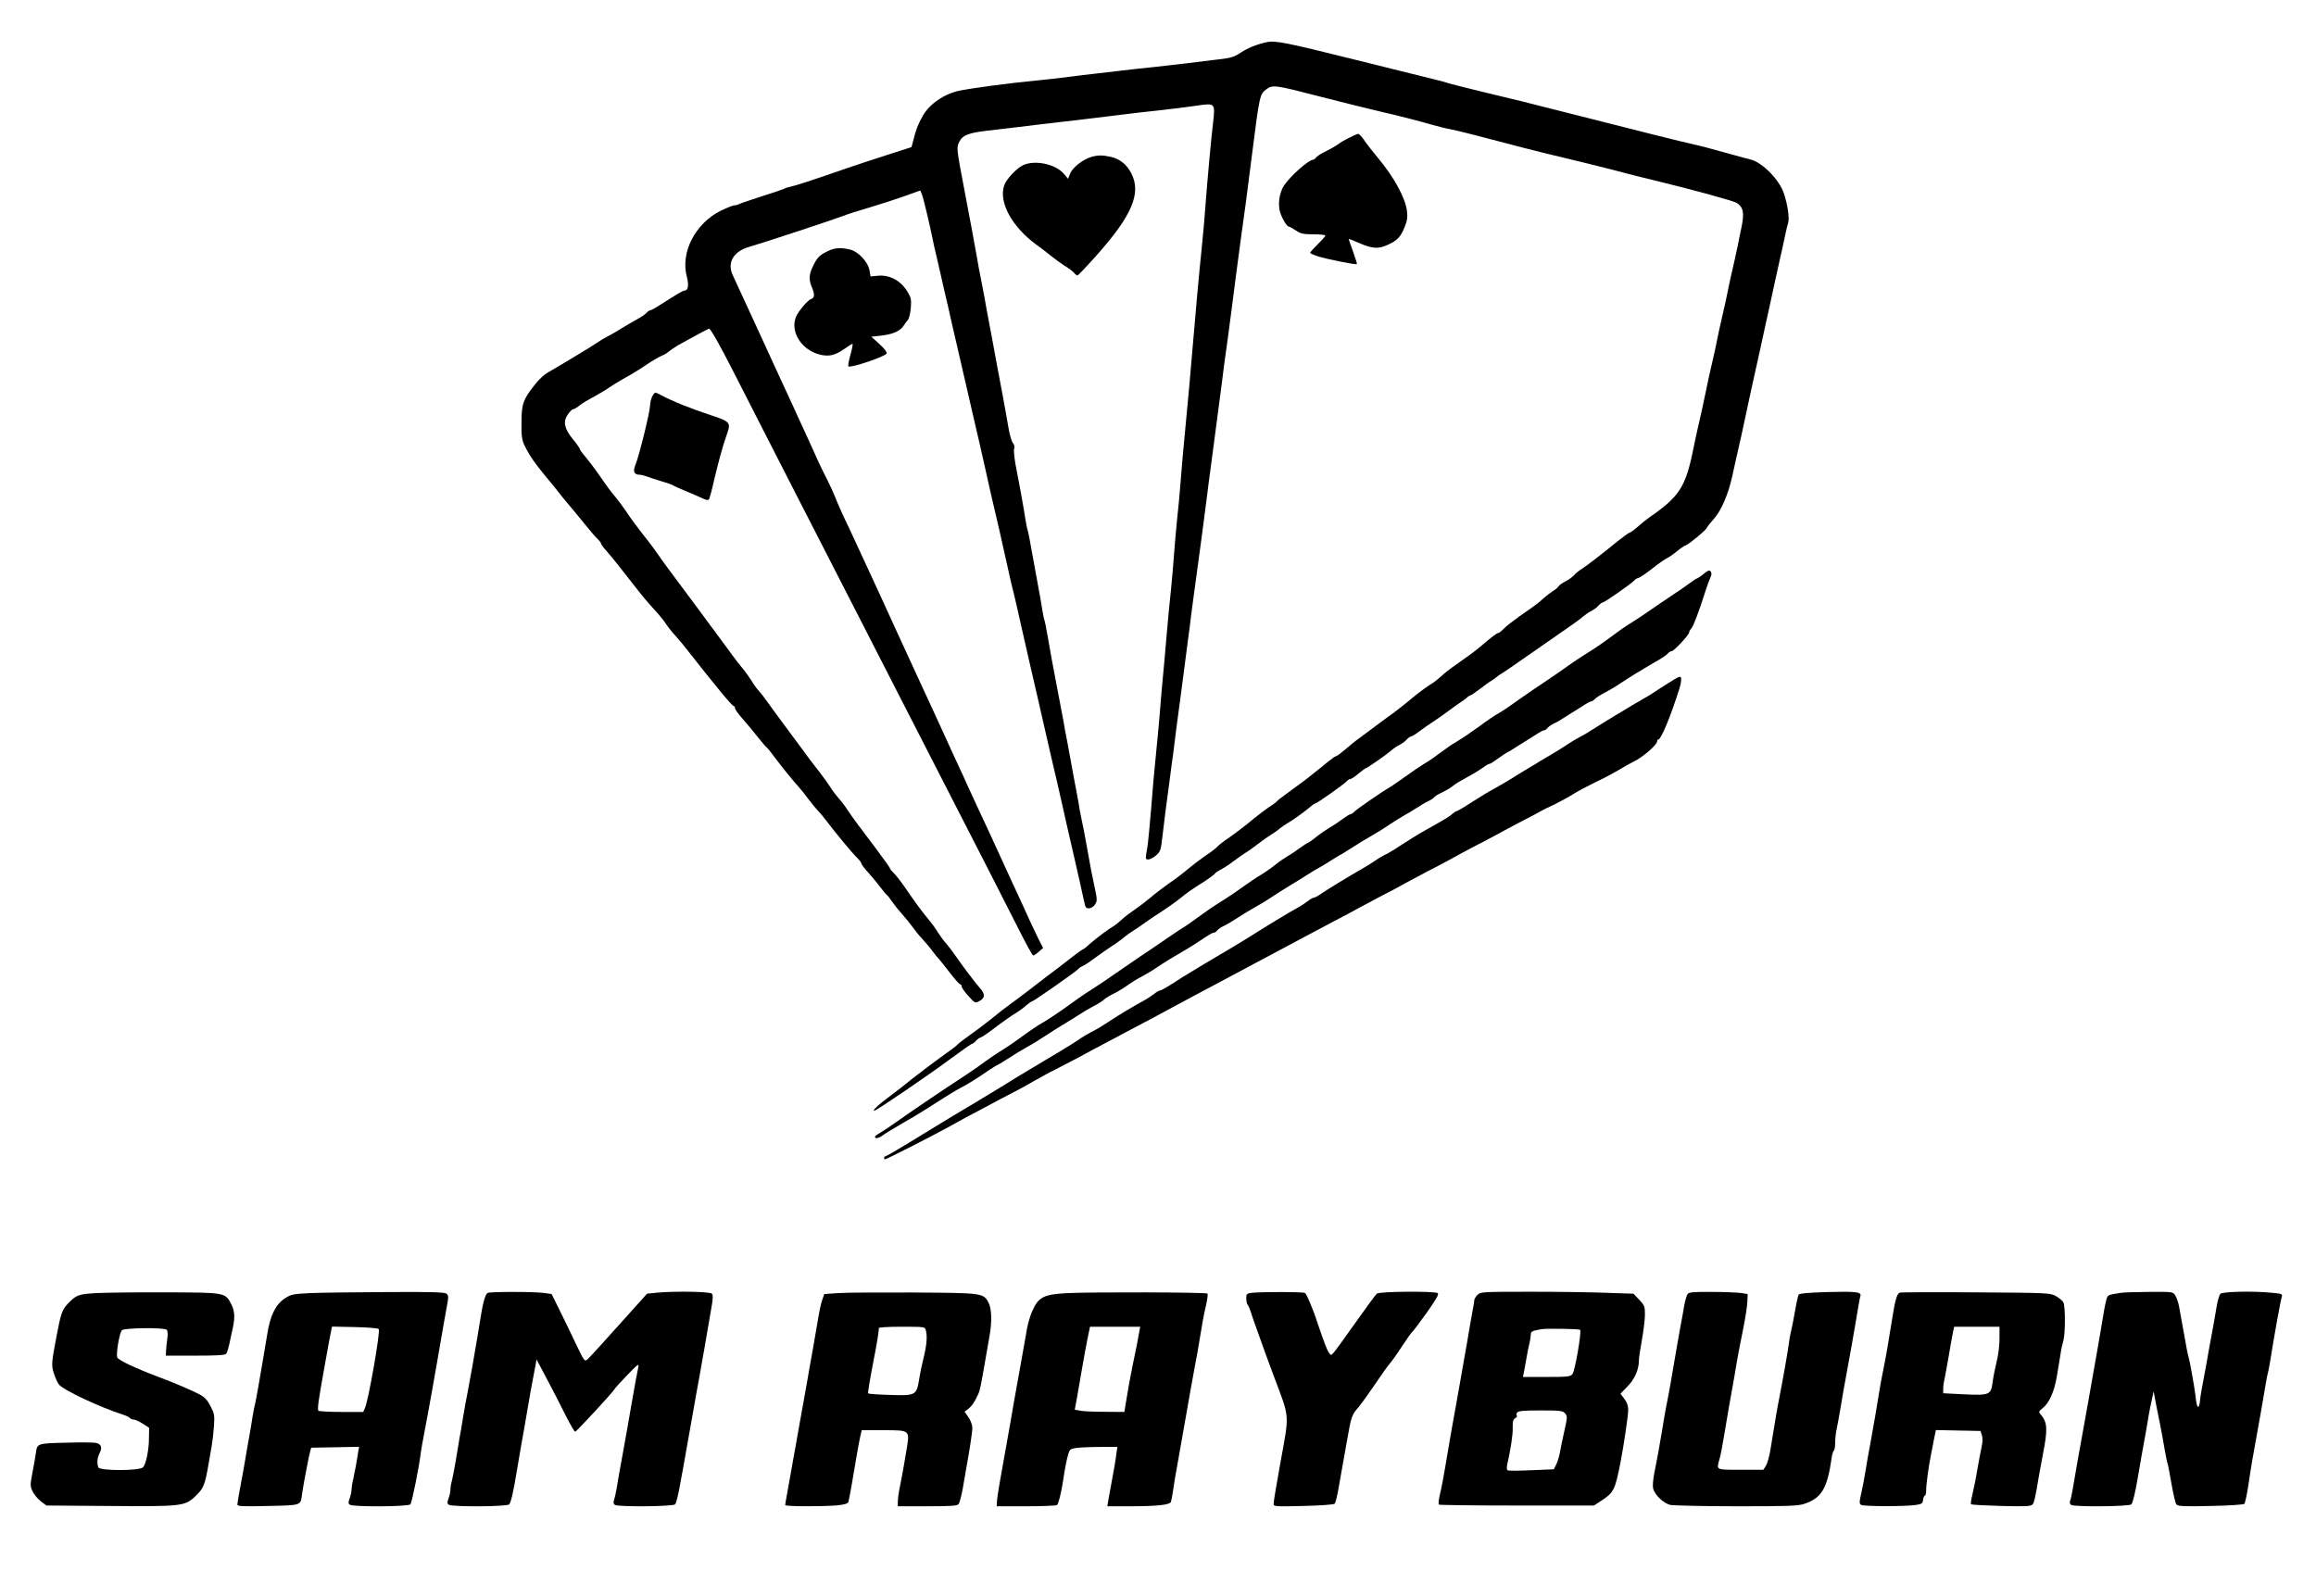 <?xml version="1.0" encoding="UTF-8" standalone="yes"?>
<svg version="1.0" xmlns="http://www.w3.org/2000/svg" width="1522px" height="1049px" viewBox="0 0 1522 1049" preserveAspectRatio="xMidYMid meet">
  <g transform="translate(0,1049) scale(0.1,-0.1)" fill="#000000" stroke="none">
    <path d="M8325 10213 c-65 -14 -126 -39 -170 -68 -43 -29 -64 -36 -145 -45
-52 -6 -151 -18 -220 -27 -69 -8 -163 -19 -210 -24 -47 -4 -141 -15 -210 -23
-69 -8 -150 -18 -180 -21 -30 -3 -104 -12 -165 -20 -60 -8 -159 -19 -220 -25
-172 -16 -423 -50 -500 -66 -100 -21 -198 -88 -241 -166 -32 -57 -43 -84 -63
-164 l-11 -41 -162 -52 c-90 -29 -206 -67 -258 -85 -233 -81 -347 -118 -375
-123 -16 -3 -34 -9 -40 -13 -5 -3 -71 -26 -145 -49 -74 -24 -143 -47 -152 -52
-10 -5 -25 -9 -34 -9 -8 0 -48 -16 -87 -35 -168 -83 -267 -275 -223 -435 14
-55 8 -90 -16 -90 -10 0 -47 -22 -157 -92 -32 -21 -63 -38 -69 -38 -5 0 -15
-7 -23 -16 -7 -8 -33 -27 -58 -40 -25 -14 -71 -40 -101 -59 -30 -19 -73 -44
-95 -55 -22 -11 -54 -30 -72 -43 -31 -21 -62 -40 -167 -103 -27 -16 -65 -39
-85 -51 -20 -12 -52 -31 -72 -42 -20 -11 -54 -42 -75 -68 -87 -107 -97 -136
-97 -263 -1 -88 3 -112 21 -150 31 -63 68 -117 137 -200 33 -39 73 -88 88
-108 15 -20 45 -57 67 -82 21 -25 68 -81 103 -125 35 -44 74 -89 86 -99 11
-11 21 -24 21 -29 0 -5 17 -28 38 -51 35 -40 66 -78 196 -245 32 -42 82 -101
110 -131 29 -30 65 -74 80 -97 15 -23 45 -61 67 -84 22 -24 64 -75 93 -113 30
-39 72 -92 93 -118 21 -26 71 -88 111 -137 41 -50 78 -91 83 -91 5 0 9 -6 9
-14 0 -8 22 -38 48 -68 26 -29 71 -83 100 -120 29 -36 56 -68 60 -70 4 -2 27
-30 51 -63 49 -65 121 -155 158 -195 13 -14 42 -50 64 -80 23 -30 52 -66 66
-80 13 -14 36 -41 51 -61 56 -75 180 -225 206 -248 14 -14 26 -29 26 -35 0 -6
21 -34 46 -61 25 -28 61 -71 80 -97 19 -25 38 -48 42 -50 4 -2 20 -22 35 -45
16 -23 46 -60 67 -83 21 -23 50 -59 65 -80 15 -21 44 -58 66 -81 22 -24 52
-59 66 -79 14 -19 34 -44 45 -55 10 -11 43 -53 74 -93 30 -39 59 -72 65 -72 5
0 9 -6 9 -14 0 -8 20 -36 44 -62 42 -47 44 -48 70 -35 41 22 42 47 4 89 -33
38 -104 132 -165 219 -17 25 -42 57 -55 72 -13 14 -37 46 -53 71 -15 25 -41
61 -57 80 -48 57 -94 120 -152 205 -30 44 -66 91 -80 104 -14 14 -26 28 -26
32 0 4 -42 63 -92 130 -108 142 -157 208 -194 264 -14 22 -39 54 -54 70 -15
17 -39 48 -52 70 -14 22 -47 68 -74 103 -27 34 -62 80 -79 103 -16 23 -48 65
-70 95 -119 160 -163 220 -192 261 -17 25 -42 57 -56 72 -13 14 -34 43 -47 65
-13 21 -39 58 -59 82 -20 23 -49 62 -66 85 -16 22 -48 65 -70 95 -22 29 -66
89 -97 131 -31 43 -84 114 -117 158 -139 186 -178 239 -208 283 -18 26 -48 67
-68 92 -71 90 -105 136 -141 190 -20 30 -51 71 -68 92 -31 36 -47 57 -121 164
-22 31 -57 77 -77 101 -21 24 -38 48 -38 53 0 4 -20 33 -44 62 -58 71 -67 116
-35 163 13 19 29 35 35 35 6 0 24 10 39 22 28 22 44 31 127 77 23 13 57 33 73
45 17 12 62 40 100 61 39 21 103 60 142 87 40 27 85 53 100 59 16 6 36 18 46
27 11 9 40 29 65 44 80 45 197 108 202 108 10 0 74 -114 161 -285 48 -93 137
-269 199 -390 62 -121 163 -319 225 -440 62 -121 154 -301 205 -400 51 -99
143 -279 205 -400 62 -121 161 -314 220 -430 59 -115 151 -295 205 -400 112
-219 261 -510 415 -810 59 -115 148 -290 197 -387 49 -98 93 -178 98 -178 5 0
22 11 37 25 l28 24 -32 63 c-17 35 -42 88 -56 118 -23 52 -47 104 -117 255
-16 36 -44 95 -61 133 -54 119 -128 279 -172 372 -19 41 -47 102 -62 135 -15
33 -39 87 -55 120 -15 33 -39 85 -53 115 -13 30 -39 85 -56 123 -17 37 -45 97
-62 135 -17 37 -45 96 -61 132 -17 36 -40 88 -53 115 -23 50 -60 131 -115 250
-59 128 -92 201 -112 245 -11 25 -35 77 -53 115 -33 70 -84 180 -132 285 -14
30 -40 87 -59 125 -18 39 -43 95 -54 125 -12 30 -35 80 -50 110 -16 30 -42 84
-59 120 -33 75 -80 176 -123 270 -17 36 -38 83 -48 105 -10 22 -37 81 -60 130
-23 50 -50 108 -60 130 -21 47 -68 148 -110 240 -16 36 -43 94 -60 130 -16 36
-43 93 -59 128 -16 34 -37 79 -46 100 -37 80 5 154 104 183 85 24 569 184 623
205 26 11 102 35 168 54 65 19 169 53 229 74 l109 39 11 -26 c10 -25 52 -202
72 -302 5 -25 13 -63 19 -85 5 -22 19 -80 30 -130 11 -49 25 -109 30 -132 6
-24 14 -62 20 -85 5 -24 19 -83 30 -133 28 -123 49 -212 60 -260 9 -40 30
-130 76 -330 14 -60 34 -146 44 -190 10 -44 26 -114 35 -155 9 -41 25 -112 35
-157 47 -198 71 -305 116 -508 8 -38 20 -88 25 -110 6 -22 19 -76 29 -120 10
-44 26 -114 35 -155 9 -41 21 -91 25 -110 11 -48 39 -173 55 -240 16 -67 44
-192 55 -240 12 -55 41 -180 55 -240 22 -92 56 -241 75 -325 24 -106 48 -215
67 -295 8 -36 18 -81 23 -100 4 -19 16 -69 25 -110 9 -41 21 -94 26 -118 5
-24 11 -48 14 -53 11 -17 45 -9 61 16 15 23 15 31 0 103 -19 88 -28 132 -56
292 -11 63 -25 133 -30 155 -5 22 -11 54 -14 70 -2 17 -11 66 -19 110 -9 44
-22 118 -31 165 -8 47 -22 123 -31 170 -10 47 -21 108 -25 135 -9 50 -29 155
-56 295 -16 82 -24 126 -49 269 -9 52 -18 98 -20 102 -3 4 -9 35 -15 70 -5 35
-17 102 -26 149 -24 129 -31 167 -49 269 -9 52 -18 98 -20 102 -3 4 -10 38
-16 75 -6 38 -14 89 -19 114 -7 43 -12 67 -46 247 -8 46 -13 92 -9 103 4 13 1
28 -8 38 -8 9 -20 49 -27 87 -14 82 -23 130 -43 240 -22 116 -48 253 -57 305
-4 25 -18 97 -30 160 -12 63 -26 138 -30 165 -5 28 -17 86 -25 130 -9 44 -20
103 -24 130 -13 72 -61 335 -81 435 -55 288 -55 291 -35 329 21 43 62 58 182
72 54 6 150 17 213 25 63 8 153 19 200 24 182 21 350 41 460 55 63 8 180 22
260 30 80 9 188 22 240 30 127 19 127 19 112 -112 -13 -105 -37 -374 -52 -568
-4 -66 -16 -187 -24 -270 -14 -133 -36 -369 -81 -900 -8 -88 -21 -227 -29
-310 -8 -82 -20 -215 -26 -295 -6 -80 -17 -201 -25 -270 -7 -69 -16 -172 -20
-230 -4 -58 -13 -161 -20 -230 -8 -69 -21 -210 -30 -315 -9 -104 -20 -235 -26
-290 -5 -55 -14 -156 -19 -225 -6 -69 -17 -188 -25 -265 -8 -77 -22 -230 -30
-340 -9 -110 -20 -224 -25 -254 -6 -30 -10 -61 -10 -68 0 -21 33 -14 67 15 29
25 32 34 42 122 6 52 15 127 20 165 5 39 17 126 26 195 9 69 20 157 26 195 5
39 13 104 18 145 5 41 17 129 26 195 9 66 20 152 25 190 5 39 16 122 24 185 9
63 20 151 25 195 6 44 21 161 35 260 24 174 50 370 67 505 4 36 15 119 24 185
9 66 20 152 25 190 5 39 16 124 25 190 9 66 20 152 25 190 8 66 16 130 40 300
20 151 30 226 50 385 12 91 30 226 40 300 17 117 30 213 70 530 47 371 49 381
92 413 42 31 54 30 358 -49 163 -42 351 -88 420 -104 65 -14 245 -60 315 -81
39 -11 90 -24 115 -28 51 -10 201 -48 370 -93 63 -17 176 -46 250 -64 158 -37
433 -105 540 -134 41 -11 122 -31 180 -45 241 -58 523 -135 544 -149 43 -28
50 -66 31 -158 -10 -46 -21 -101 -25 -123 -5 -22 -15 -71 -24 -110 -20 -86
-36 -158 -46 -210 -4 -22 -15 -71 -24 -110 -20 -86 -36 -158 -46 -210 -4 -22
-15 -71 -24 -110 -20 -86 -36 -157 -46 -210 -14 -68 -40 -187 -55 -250 -8 -33
-21 -96 -30 -140 -48 -236 -91 -301 -285 -435 -19 -13 -54 -41 -77 -62 -24
-21 -47 -38 -52 -38 -5 0 -41 -26 -80 -57 -114 -93 -204 -162 -236 -182 -16
-10 -39 -28 -50 -41 -11 -12 -37 -31 -57 -41 -20 -10 -41 -25 -45 -32 -4 -8
-21 -22 -38 -32 -16 -10 -43 -31 -60 -46 -32 -30 -53 -46 -167 -125 -40 -29
-84 -63 -97 -78 -14 -14 -29 -26 -34 -26 -9 0 -40 -23 -116 -88 -45 -37 -73
-58 -163 -121 -35 -24 -77 -57 -95 -74 -17 -16 -40 -34 -50 -41 -36 -21 -117
-81 -158 -117 -22 -19 -71 -57 -108 -85 -38 -27 -92 -67 -121 -89 -29 -22 -75
-56 -101 -75 -27 -19 -70 -54 -97 -78 -27 -23 -53 -42 -58 -42 -5 0 -30 -18
-57 -40 -26 -21 -68 -56 -93 -75 -43 -35 -65 -51 -182 -137 -28 -20 -54 -40
-57 -45 -3 -4 -13 -12 -22 -18 -39 -25 -118 -84 -173 -131 -34 -27 -88 -68
-121 -91 -34 -22 -67 -49 -75 -58 -8 -9 -41 -35 -75 -57 -33 -23 -85 -62 -115
-87 -30 -26 -86 -69 -125 -95 -38 -27 -95 -70 -125 -96 -30 -25 -77 -61 -105
-80 -27 -18 -64 -46 -82 -63 -17 -16 -40 -34 -50 -41 -39 -22 -118 -82 -159
-118 -23 -21 -44 -38 -48 -38 -3 0 -33 -21 -66 -47 -34 -27 -73 -57 -89 -69
-25 -18 -109 -82 -224 -171 -23 -18 -67 -50 -97 -72 -30 -21 -78 -59 -107 -83
-29 -23 -71 -56 -94 -73 -108 -78 -142 -104 -148 -112 -3 -5 -55 -44 -116 -87
-60 -44 -144 -107 -185 -140 -41 -34 -107 -85 -145 -113 -72 -53 -115 -93 -99
-93 13 0 354 232 502 342 73 54 136 98 141 98 4 0 16 9 26 20 10 11 22 20 27
20 5 0 40 23 76 50 82 62 128 94 166 117 16 10 44 30 61 46 18 15 36 27 40 27
9 0 293 199 301 211 3 6 16 14 27 19 12 4 51 30 87 57 36 26 82 59 103 72 20
12 55 37 76 54 21 18 52 40 67 49 16 10 49 32 74 50 26 18 53 38 62 43 82 53
140 93 178 124 40 33 69 53 121 86 55 34 98 66 104 74 3 6 20 17 38 26 18 9
54 32 81 53 27 20 62 45 78 55 16 9 54 36 85 60 30 23 70 51 89 63 19 11 44
29 56 40 13 10 34 25 48 33 31 17 100 66 145 103 18 16 36 28 40 28 10 0 190
127 205 145 7 8 18 15 24 15 7 0 31 16 53 35 23 19 44 35 47 35 9 0 136 89
166 115 14 13 39 30 55 38 17 8 39 24 49 36 11 12 24 21 30 21 6 0 33 17 60
38 27 20 64 46 82 57 18 11 63 43 100 70 37 28 75 55 85 61 11 6 27 18 37 27
10 10 22 17 26 17 4 0 32 19 63 43 30 23 63 47 73 52 10 6 26 17 35 25 9 8 25
19 36 25 10 5 89 60 175 120 87 61 196 136 243 169 47 32 97 68 111 81 14 12
39 30 55 38 17 8 39 24 49 36 11 12 23 21 28 21 12 0 191 125 208 145 7 8 17
15 23 15 10 0 65 38 130 90 18 14 45 32 60 40 15 7 45 28 65 45 20 17 48 36
62 42 29 13 133 100 139 117 2 6 23 32 46 58 47 53 93 160 119 278 9 41 21 94
26 118 23 97 40 176 70 317 19 92 48 221 70 320 5 22 14 65 21 95 6 30 18 84
26 120 18 79 28 128 44 200 6 30 18 84 26 120 8 36 19 84 24 108 5 23 13 61
19 85 5 23 14 67 21 97 6 30 15 68 20 84 10 31 -2 117 -27 193 -29 90 -139
203 -217 224 -18 4 -79 21 -137 37 -151 42 -190 52 -235 62 -38 7 -465 114
-805 201 -313 80 -359 91 -577 143 -122 30 -230 57 -240 61 -10 4 -43 13 -73
20 -30 8 -273 68 -540 134 -449 112 -521 126 -575 114z"/>
    <path d="M8865 9584 c-27 -14 -56 -30 -63 -36 -14 -12 -63 -40 -108 -62 -17
-8 -36 -22 -44 -30 -7 -9 -16 -16 -21 -16 -29 0 -151 -108 -192 -171 -28 -43
-40 -118 -26 -169 13 -45 46 -100 60 -100 5 0 25 -11 45 -25 32 -21 48 -25
115 -25 44 0 79 -4 79 -8 0 -4 -22 -30 -50 -57 -27 -27 -50 -52 -50 -56 0 -4
21 -14 48 -23 51 -17 254 -58 259 -52 2 2 -10 40 -26 85 -17 44 -29 81 -27 81
2 0 36 -13 74 -30 83 -35 121 -37 182 -9 62 28 85 52 110 115 18 43 21 65 16
108 -11 86 -84 220 -188 345 -37 44 -79 98 -94 121 -15 22 -32 40 -38 40 -6 0
-33 -12 -61 -26z"/>
    <path d="M7173 9459 c-55 -16 -122 -68 -139 -107 l-15 -37 -27 32 c-53 63
-185 93 -265 59 -43 -18 -114 -93 -128 -135 -37 -111 51 -272 214 -391 27 -19
67 -50 90 -69 23 -19 65 -49 92 -67 28 -17 57 -39 64 -48 7 -9 17 -16 22 -16
4 0 59 57 122 128 235 263 299 411 232 542 -30 59 -75 95 -135 109 -54 12 -84
12 -127 0z"/>
    <path d="M5425 8832 c-40 -21 -56 -38 -77 -81 -32 -62 -35 -96 -13 -148 20
-48 19 -70 -4 -78 -23 -7 -87 -83 -101 -120 -37 -96 36 -212 152 -244 62 -17
104 -8 164 34 27 19 52 35 56 35 4 0 -2 -32 -13 -71 -11 -39 -17 -74 -14 -77
13 -13 244 65 252 85 3 9 -15 32 -48 62 l-53 48 64 7 c78 9 126 30 148 65 9
14 22 31 28 38 16 16 28 123 17 148 -40 96 -123 151 -213 143 l-49 -5 -7 40
c-9 55 -74 125 -129 137 -66 16 -107 11 -160 -18z"/>
    <path d="M4288 7888 c-8 -13 -15 -41 -16 -63 -1 -45 -72 -332 -96 -390 -18
-42 -9 -65 25 -65 10 0 28 -4 41 -9 13 -5 57 -19 98 -32 41 -12 80 -25 85 -30
6 -4 39 -19 75 -34 36 -14 85 -36 109 -47 34 -16 45 -18 51 -8 4 7 20 65 34
129 28 119 57 225 83 297 27 76 22 83 -102 124 -140 46 -256 93 -337 136 -34
18 -33 18 -50 -8z"/>
    <path d="M11192 6715 c-17 -14 -34 -25 -38 -26 -5 0 -29 -16 -54 -35 -25 -19
-78 -55 -118 -81 -40 -27 -105 -70 -144 -98 -39 -27 -90 -61 -113 -75 -22 -14
-52 -33 -66 -43 -13 -9 -53 -39 -89 -65 -65 -47 -87 -62 -175 -117 -26 -16
-79 -52 -117 -80 -39 -27 -78 -55 -87 -60 -33 -21 -217 -147 -256 -176 -22
-16 -56 -38 -75 -50 -38 -21 -85 -53 -140 -94 -51 -37 -99 -70 -150 -101 -25
-14 -70 -45 -100 -68 -59 -44 -68 -50 -119 -81 -18 -11 -71 -47 -117 -80 -47
-33 -92 -65 -102 -70 -54 -31 -220 -146 -231 -159 -8 -9 -19 -16 -25 -17 -6 0
-31 -16 -56 -34 -25 -19 -61 -43 -81 -54 -19 -11 -59 -38 -87 -60 -28 -23 -55
-41 -59 -42 -4 0 -28 -16 -53 -34 -25 -19 -61 -43 -81 -54 -19 -11 -54 -35
-76 -53 -22 -18 -66 -49 -97 -68 -32 -19 -90 -58 -130 -87 -39 -29 -101 -70
-137 -92 -37 -22 -103 -68 -148 -101 -45 -33 -83 -60 -85 -60 -2 0 -51 -32
-108 -71 -56 -39 -139 -95 -183 -124 -44 -30 -117 -80 -163 -112 -46 -32 -94
-65 -107 -73 -91 -58 -123 -80 -178 -120 -96 -69 -148 -104 -198 -133 -25 -14
-82 -52 -125 -84 -43 -32 -104 -74 -134 -92 -30 -18 -82 -53 -115 -77 -33 -25
-85 -61 -117 -82 -195 -128 -385 -257 -463 -313 -49 -35 -102 -70 -117 -78
-16 -8 -28 -18 -28 -23 0 -14 26 -9 51 10 13 11 74 47 134 82 61 34 160 95
221 135 60 39 134 84 164 99 30 15 88 51 130 79 41 29 86 58 100 65 14 6 52
30 85 51 33 22 83 52 110 67 28 15 78 45 112 68 34 23 92 59 128 81 37 22 88
54 113 70 26 17 58 36 72 43 44 23 69 38 87 54 10 9 38 26 63 38 25 12 66 37
92 56 25 18 66 43 90 55 23 12 68 38 98 59 53 36 106 68 195 120 24 14 56 34
71 44 82 55 101 66 111 66 6 0 16 7 23 16 8 8 27 22 44 29 17 8 58 33 91 54
33 22 83 52 110 67 28 15 78 45 112 68 34 23 92 59 128 81 37 22 88 54 113 70
26 17 58 36 72 43 14 7 45 26 70 42 25 16 54 34 65 40 11 5 47 28 80 49 33 22
92 57 130 79 39 22 93 56 120 75 28 19 69 44 90 56 22 12 60 35 85 51 25 17
59 37 77 45 17 8 34 19 38 25 4 6 21 17 38 25 41 20 71 37 91 54 16 13 33 23
118 70 23 13 57 34 75 47 17 13 36 24 42 24 5 0 29 15 53 33 24 18 54 38 68
45 14 7 36 20 50 30 14 9 41 26 59 37 18 11 52 32 75 47 22 15 46 28 52 28 6
0 18 7 25 17 8 9 28 22 44 30 17 7 41 21 55 31 14 9 41 26 59 37 18 11 52 32
75 47 22 15 46 28 52 28 6 0 17 7 25 16 7 8 36 27 63 41 28 14 76 42 106 63
30 20 77 50 104 66 27 16 65 39 85 51 20 12 52 31 72 42 19 11 41 27 48 35 8
9 19 16 26 16 15 0 115 107 115 123 0 6 7 18 15 27 14 16 45 97 91 240 13 41
29 85 35 97 11 21 6 43 -11 43 -5 0 -22 -11 -38 -25z"/>
    <path d="M10960 5998 c-47 -30 -98 -62 -113 -73 -16 -10 -42 -25 -58 -34 -41
-22 -263 -157 -324 -196 -27 -18 -66 -41 -85 -50 -19 -10 -53 -30 -75 -45 -22
-15 -73 -47 -114 -71 -41 -24 -93 -55 -115 -69 -23 -14 -56 -34 -75 -45 -18
-11 -56 -34 -84 -52 -29 -17 -74 -44 -102 -59 -27 -14 -91 -53 -141 -85 -50
-33 -95 -59 -99 -59 -5 0 -17 -8 -28 -17 -19 -18 -38 -30 -184 -112 -43 -24
-111 -66 -150 -92 -40 -27 -88 -56 -105 -64 -18 -8 -47 -25 -65 -38 -17 -12
-53 -34 -80 -50 -91 -52 -239 -142 -278 -169 -22 -16 -45 -28 -51 -28 -6 0
-24 -10 -39 -22 -16 -12 -41 -29 -57 -38 -57 -31 -196 -115 -283 -170 -93 -59
-185 -114 -340 -205 -49 -29 -113 -68 -142 -86 -96 -63 -141 -89 -150 -89 -6
0 -23 -10 -38 -22 -16 -12 -41 -29 -57 -38 -79 -43 -170 -98 -233 -139 -38
-26 -81 -52 -95 -59 -50 -26 -86 -47 -111 -65 -21 -16 -176 -110 -347 -211
-29 -17 -94 -57 -145 -89 -51 -31 -136 -83 -190 -115 -54 -31 -206 -123 -338
-204 -132 -82 -245 -148 -250 -148 -5 0 -9 -4 -9 -10 0 -5 2 -10 5 -10 10 0
313 154 430 219 66 37 131 72 145 79 14 7 59 31 100 53 41 23 111 59 155 82
44 22 112 59 150 82 39 22 104 58 145 78 41 21 109 56 150 78 41 23 113 61
160 86 47 24 119 63 160 85 41 22 109 58 150 79 41 22 107 57 145 78 39 21
104 56 145 78 169 90 239 127 310 165 41 22 109 58 150 80 41 22 109 58 150
80 41 22 109 58 150 80 41 22 113 60 160 85 47 24 121 64 165 88 44 24 112 60
150 80 39 19 106 55 150 80 44 24 112 60 150 80 39 19 106 55 150 79 44 25
112 61 150 81 39 19 104 54 145 76 41 23 111 60 155 83 44 23 91 48 105 55 14
8 32 18 40 22 8 5 47 24 86 42 38 19 95 50 125 69 30 19 95 53 144 77 50 23
117 59 149 78 32 20 80 46 105 59 54 25 151 109 151 130 0 8 4 14 9 14 17 0
82 156 137 332 9 26 14 57 12 69 -3 19 -10 16 -88 -33z"/>
    <path d="M630 1991 c-116 -7 -128 -12 -183 -68 -38 -40 -48 -68 -75 -213 -34
-177 -35 -195 -18 -246 9 -28 23 -60 32 -72 25 -36 267 -150 426 -201 21 -7
40 -17 43 -22 4 -5 14 -9 24 -9 9 0 36 -12 59 -27 l42 -27 -1 -66 c0 -78 -19
-171 -38 -193 -20 -25 -286 -25 -295 -1 -10 27 -7 64 9 94 18 35 11 58 -22 66
-14 4 -104 5 -200 2 -193 -5 -188 -4 -198 -73 -3 -22 -13 -78 -22 -125 -15
-80 -15 -87 1 -122 10 -20 34 -50 54 -65 l37 -28 410 -3 c484 -4 501 -2 572
67 51 49 60 71 84 211 6 36 15 88 20 115 5 28 12 86 15 130 5 74 3 84 -23 134
-21 41 -39 59 -73 77 -51 27 -166 76 -255 109 -167 63 -273 113 -284 133 -10
20 13 158 30 179 14 16 279 19 295 3 6 -6 8 -30 3 -63 -4 -28 -8 -64 -8 -79
l-1 -28 194 0 c143 0 196 3 203 13 5 6 15 39 22 72 7 33 17 79 22 102 14 66
11 109 -12 153 -39 75 -39 75 -434 76 -192 1 -397 -2 -455 -5z"/>
    <path d="M2035 1991 c-112 -6 -123 -8 -165 -36 -60 -40 -95 -113 -114 -236 -9
-52 -22 -134 -31 -184 -9 -49 -22 -128 -30 -174 -8 -46 -17 -91 -19 -100 -3
-9 -11 -47 -17 -86 -6 -38 -14 -90 -19 -115 -8 -42 -18 -101 -39 -225 -5 -27
-16 -88 -25 -135 -9 -47 -16 -91 -16 -99 0 -11 34 -13 201 -9 223 5 214 2 224
78 4 25 10 65 15 90 5 25 14 72 20 105 6 33 14 71 18 85 l7 25 158 3 157 3 -6
-33 c-8 -56 -24 -141 -34 -186 -6 -23 -10 -52 -10 -64 0 -12 -5 -37 -12 -55
-10 -29 -10 -36 2 -43 24 -15 385 -13 397 3 10 11 57 243 68 337 4 25 12 77
20 115 30 156 70 377 125 700 5 28 16 88 24 135 15 79 15 86 -1 98 -13 9 -106
12 -397 10 -210 -1 -435 -4 -501 -7z m454 -236 c12 -13 -67 -468 -91 -520
l-11 -25 -141 0 c-78 0 -146 4 -153 8 -9 5 0 70 33 252 24 135 46 258 50 273
l6 28 148 -3 c82 -2 153 -7 159 -13z"/>
    <path d="M3204 1992 c-16 -10 -32 -69 -50 -187 -9 -55 -19 -120 -24 -145 -4
-25 -15 -88 -24 -140 -9 -52 -23 -129 -31 -170 -9 -41 -22 -118 -31 -170 -8
-52 -19 -115 -24 -140 -4 -25 -15 -90 -24 -145 -9 -55 -21 -116 -26 -136 -6
-20 -10 -47 -10 -59 0 -13 -5 -39 -12 -57 -10 -29 -10 -36 2 -43 24 -15 386
-13 397 3 11 14 29 91 48 211 8 44 21 124 30 176 18 99 22 122 49 280 9 52 20
118 26 145 5 28 13 70 18 95 l8 45 69 -130 c38 -72 93 -178 122 -237 30 -60
58 -108 63 -108 8 0 252 264 258 279 1 5 39 46 83 92 70 73 80 80 74 54 -6
-27 -23 -116 -46 -250 -11 -65 -35 -203 -55 -312 -29 -157 -32 -177 -42 -238
-6 -33 -14 -68 -18 -79 -4 -11 -2 -21 7 -27 23 -14 385 -11 396 4 6 6 18 53
27 102 9 50 21 113 26 140 5 28 16 88 24 135 40 226 48 271 62 350 9 47 32
175 51 285 19 110 41 236 48 279 11 58 11 83 4 93 -12 14 -235 18 -361 7 l-66
-7 -185 -206 c-102 -114 -194 -215 -205 -224 -20 -18 -21 -17 -79 104 -32 67
-80 167 -108 223 l-50 101 -50 7 c-69 9 -357 9 -371 0z"/>
    <path d="M5506 1991 l-89 -6 -14 -40 c-8 -22 -20 -80 -28 -130 -8 -49 -22
-130 -31 -180 -9 -49 -20 -112 -25 -140 -9 -56 -31 -176 -55 -310 -9 -49 -20
-112 -25 -140 -4 -27 -16 -90 -25 -140 -9 -49 -20 -110 -24 -135 -4 -25 -13
-72 -19 -105 -6 -33 -11 -63 -11 -67 0 -10 249 -10 342 -2 46 5 69 11 73 22 5
13 32 166 56 312 5 30 14 79 20 108 l12 52 143 0 c171 0 171 0 155 -108 -12
-77 -37 -216 -51 -282 -5 -25 -9 -60 -10 -77 l0 -33 194 0 c156 0 196 3 205
14 7 8 19 54 28 103 8 48 19 108 23 133 22 120 40 238 40 266 0 17 -11 48 -25
68 l-26 38 25 19 c24 19 42 46 65 97 10 21 16 48 47 227 8 44 19 112 26 150
18 96 15 183 -5 222 -34 65 -37 65 -491 68 -226 1 -451 0 -500 -4z m578 -243
c11 -41 6 -98 -13 -176 -11 -43 -25 -110 -31 -150 -17 -103 -23 -106 -195
-100 -74 2 -137 7 -140 10 -3 3 13 98 35 212 23 114 38 211 35 216 -4 6 52 10
148 10 152 0 155 0 161 -22z"/>
    <path d="M7015 1991 c-159 -8 -192 -26 -234 -124 -11 -26 -25 -74 -31 -105
-17 -96 -69 -392 -86 -482 -8 -47 -19 -110 -24 -140 -11 -64 -35 -199 -57
-320 -23 -127 -31 -183 -32 -207 l-1 -23 193 0 c105 0 197 4 203 8 10 7 27 76
39 152 11 75 24 147 35 181 9 33 14 37 56 43 26 3 96 6 157 6 l110 0 -7 -47
c-5 -44 -14 -94 -36 -213 -5 -25 -12 -64 -16 -87 l-7 -43 139 0 c189 0 271 9
279 29 3 8 10 45 15 81 5 36 16 103 25 150 8 47 22 126 31 175 9 50 22 124 29
165 7 41 20 116 29 165 9 50 23 126 31 170 9 44 20 107 25 140 23 141 29 174
45 243 9 40 14 76 10 80 -8 9 -759 11 -920 3z m471 -258 c-7 -45 -17 -94 -44
-223 -17 -86 -30 -155 -47 -262 l-6 -38 -127 1 c-70 0 -143 3 -163 7 l-36 7
13 70 c7 39 21 124 33 190 11 66 28 157 37 203 l17 82 165 0 165 0 -7 -37z"/>
    <path d="M8228 1993 c-35 -4 -38 -7 -38 -37 0 -17 4 -36 9 -41 5 -6 14 -26 20
-45 5 -19 22 -66 36 -105 14 -38 41 -113 59 -165 19 -52 46 -126 61 -165 101
-268 99 -233 41 -550 -31 -173 -46 -261 -46 -279 0 -18 9 -18 195 -14 115 3
200 9 206 15 5 5 17 50 25 99 9 49 22 125 30 169 8 44 19 105 24 135 31 176
32 179 81 235 14 17 61 82 104 145 42 63 87 126 100 140 12 14 48 64 79 112
31 48 61 90 66 93 5 3 48 60 96 127 64 91 82 123 72 129 -22 14 -382 11 -399
-3 -9 -7 -71 -92 -139 -188 -68 -96 -132 -185 -143 -197 -20 -23 -20 -23 -34
-3 -13 19 -31 66 -73 190 -10 30 -22 66 -28 80 -35 89 -48 116 -57 122 -10 8
-278 8 -347 1z"/>
    <path d="M9710 1980 c-11 -11 -20 -26 -21 -32 0 -7 -4 -35 -10 -63 -9 -51 -23
-128 -39 -225 -5 -30 -19 -109 -31 -175 -11 -66 -25 -142 -30 -170 -4 -27 -16
-90 -25 -140 -9 -49 -20 -110 -24 -135 -33 -197 -41 -242 -50 -290 -6 -30 -15
-75 -21 -99 -5 -24 -7 -46 -3 -50 3 -3 234 -6 512 -6 l507 0 49 32 c82 54 90
71 126 255 21 109 50 303 50 342 0 27 -8 50 -26 73 l-25 33 44 45 c47 46 77
113 77 169 0 17 9 80 20 140 11 60 20 135 20 166 0 53 -3 61 -37 97 l-38 40
-175 6 c-96 4 -322 7 -502 7 -315 0 -329 -1 -348 -20z m674 -230 c11 -12 -34
-274 -51 -292 -14 -16 -34 -18 -171 -18 l-154 0 5 23 c3 12 10 54 17 92 6 39
16 86 21 106 5 20 9 46 9 57 0 21 6 25 70 36 34 6 247 2 254 -4z m-99 -549
c16 -19 16 -24 -5 -118 -12 -54 -26 -119 -30 -145 -5 -25 -15 -59 -24 -75
l-15 -30 -147 -6 c-81 -4 -151 -4 -156 -1 -6 4 -7 18 -4 33 24 107 39 204 37
248 -1 40 3 54 16 62 10 5 15 13 11 17 -5 4 -3 13 3 21 9 10 47 13 154 13 128
0 144 -2 160 -19z"/>
    <path d="M11091 1986 c-6 -8 -16 -40 -22 -72 -5 -33 -17 -97 -26 -144 -8 -47
-19 -105 -23 -130 -43 -253 -46 -272 -70 -393 -6 -32 -18 -97 -25 -145 -16
-99 -38 -219 -56 -308 -6 -33 -9 -73 -5 -88 10 -41 68 -96 112 -107 22 -4 218
-9 436 -9 338 0 404 2 445 16 114 38 151 100 180 302 3 23 10 45 14 48 5 3 9
25 9 50 0 25 4 64 9 87 5 23 17 87 26 142 9 55 29 170 45 255 16 85 41 225 55
310 14 85 27 162 31 172 8 27 -29 31 -223 26 -123 -4 -177 -9 -183 -17 -4 -7
-15 -56 -24 -109 -9 -53 -21 -113 -26 -132 -5 -19 -12 -57 -15 -85 -8 -59 -38
-230 -65 -368 -11 -53 -18 -97 -55 -323 -7 -45 -21 -93 -30 -108 l-17 -26
-149 0 c-166 0 -160 -3 -139 70 6 19 20 91 31 160 20 123 43 251 59 340 5 25
15 86 23 135 9 50 27 148 42 218 14 71 27 151 28 180 l2 52 -45 7 c-25 3 -111
7 -191 7 -114 1 -149 -2 -158 -13z"/>
    <path d="M12483 1994 c-17 -8 -30 -54 -47 -164 -23 -146 -44 -268 -61 -350 -9
-41 -19 -100 -24 -130 -17 -108 -43 -257 -61 -355 -11 -55 -24 -131 -30 -170
-6 -38 -18 -103 -27 -143 -15 -64 -15 -75 -2 -83 16 -10 278 -11 354 -1 45 6
50 10 53 35 2 15 7 27 12 27 4 0 8 15 8 33 -1 33 16 159 32 237 5 25 14 71 20
103 l12 58 146 -3 147 -3 9 -27 c6 -18 6 -45 -2 -80 -6 -29 -19 -96 -28 -148
-8 -52 -23 -123 -31 -158 -9 -34 -13 -65 -10 -69 4 -3 93 -8 199 -11 159 -4
195 -2 205 10 11 12 19 48 43 193 5 28 16 88 25 135 33 167 30 212 -14 263
-15 18 -14 21 12 41 44 35 77 110 94 210 8 50 19 116 24 146 4 30 13 71 19 90
13 44 13 225 0 250 -5 10 -26 28 -47 40 -38 22 -41 23 -528 26 -269 2 -495 1
-502 -2z m657 -302 c0 -45 -8 -111 -19 -153 -10 -41 -22 -100 -26 -132 -11
-85 -20 -89 -189 -81 l-136 7 0 28 c0 16 4 48 10 71 5 24 16 88 26 143 9 55
21 121 26 148 l10 47 149 0 149 0 0 -78z"/>
    <path d="M13940 1993 c-92 -14 -89 -12 -99 -51 -6 -20 -17 -80 -25 -132 -9
-52 -22 -134 -31 -182 -22 -127 -43 -246 -60 -340 -8 -46 -21 -121 -30 -168
-20 -108 -65 -360 -75 -425 -5 -27 -11 -58 -16 -69 -4 -11 -2 -21 7 -27 23
-14 385 -11 396 4 10 13 27 84 44 187 16 93 26 153 45 255 9 50 20 113 24 140
5 28 14 75 21 105 l12 55 13 -70 c8 -38 20 -104 29 -145 8 -41 22 -115 30
-164 9 -49 17 -92 20 -96 2 -3 13 -62 25 -130 12 -69 26 -131 33 -138 9 -12
50 -14 225 -10 117 2 217 9 221 14 5 5 17 59 26 119 9 61 20 133 25 160 50
279 79 441 90 511 4 29 11 60 14 70 3 11 10 48 16 84 24 154 66 386 75 416 6
19 2 21 -62 27 -129 13 -329 8 -342 -7 -6 -8 -16 -40 -22 -72 -5 -33 -17 -97
-25 -144 -9 -47 -20 -107 -25 -135 -9 -57 -37 -207 -51 -280 -5 -27 -10 -62
-11 -77 -1 -14 -5 -29 -9 -33 -8 -8 -15 18 -21 80 -6 50 -35 211 -42 236 -3
10 -10 40 -15 66 -4 26 -16 89 -25 138 -9 50 -20 112 -25 139 -5 26 -16 59
-25 72 -15 24 -17 24 -173 23 -86 -1 -168 -3 -182 -6z"/>
  </g>
</svg>